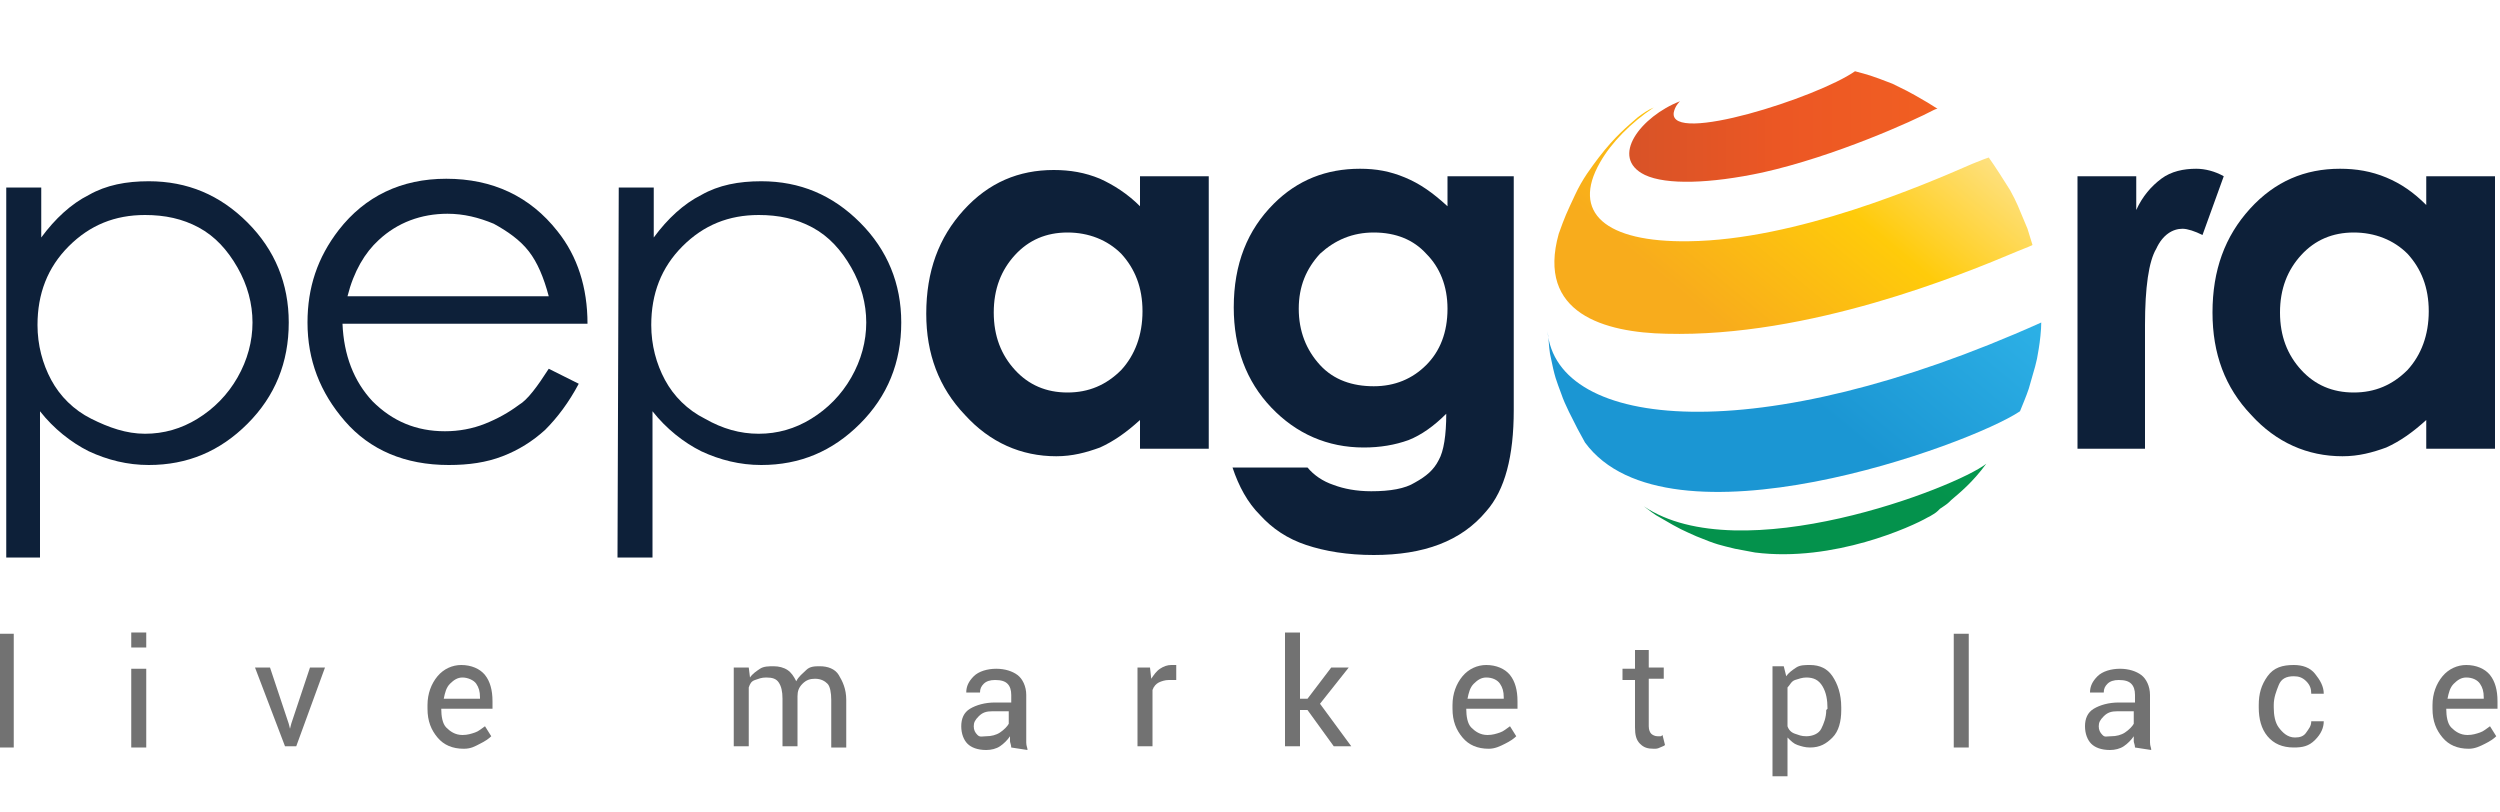 <?xml version="1.0" encoding="utf-8"?>
<!-- Generator: Adobe Illustrator 17.1.0, SVG Export Plug-In . SVG Version: 6.00 Build 0)  -->
<!DOCTYPE svg PUBLIC "-//W3C//DTD SVG 1.1//EN" "http://www.w3.org/Graphics/SVG/1.1/DTD/svg11.dtd">
<svg version="1.1" id="Layer_1" xmlns="http://www.w3.org/2000/svg" xmlns:xlink="http://www.w3.org/1999/xlink" x="0px" y="0px"
	 viewBox="0 0 200 65" enable-background="new 0 0 200 65" xml:space="preserve">
<g>
	<g>
		<path fill="#0D2039" d="M0.5,15h2.8v4c1.1-1.5,2.4-2.7,3.8-3.4c1.4-0.8,3-1.1,4.8-1.1c3.1,0,5.7,1.1,7.9,3.3
			c2.2,2.2,3.3,4.9,3.3,8c0,3.2-1.1,5.9-3.3,8.1c-2.2,2.2-4.8,3.3-7.9,3.3c-1.7,0-3.3-0.4-4.8-1.1c-1.4-0.7-2.8-1.8-3.9-3.2v11.7
			H0.5L0.5,15L0.5,15z M11.6,17.2c-2.4,0-4.4,0.8-6.1,2.5c-1.7,1.7-2.5,3.8-2.5,6.3c0,1.6,0.4,3.1,1.1,4.4s1.8,2.4,3.2,3.1
			s2.8,1.2,4.3,1.2c1.5,0,2.9-0.4,4.2-1.2s2.4-1.9,3.2-3.3c0.8-1.4,1.2-2.9,1.2-4.4c0-1.5-0.4-3-1.2-4.4s-1.8-2.5-3.1-3.2
			C14.6,17.5,13.2,17.2,11.6,17.2z"/>
		<path fill="#0D2039" d="M43.9,29.5l2.4,1.2c-0.8,1.5-1.7,2.7-2.7,3.7c-1,0.9-2.1,1.6-3.4,2.1c-1.3,0.5-2.7,0.7-4.3,0.7
			c-3.5,0-6.3-1.2-8.3-3.5c-2-2.3-3-4.9-3-7.9c0-2.8,0.8-5.2,2.5-7.4c2.1-2.7,5-4.1,8.6-4.1c3.7,0,6.7,1.4,8.9,4.2
			c1.6,2,2.4,4.5,2.4,7.4H27.4c0.1,2.5,0.9,4.6,2.4,6.2c1.6,1.6,3.5,2.4,5.8,2.4c1.1,0,2.2-0.2,3.2-0.6c1-0.4,1.9-0.9,2.7-1.5
			C42.2,32,43,30.9,43.9,29.5z M43.9,23.7c-0.4-1.5-0.9-2.7-1.6-3.6c-0.7-0.9-1.7-1.6-2.8-2.2c-1.2-0.5-2.4-0.8-3.7-0.8
			c-2.1,0-4,0.7-5.5,2.1c-1.1,1-2,2.5-2.5,4.5C27.7,23.7,43.9,23.7,43.9,23.7z"/>
		<path fill="#0D2039" d="M49.5,15h2.8v4c1.1-1.5,2.4-2.7,3.8-3.4c1.4-0.8,3-1.1,4.8-1.1c3.1,0,5.7,1.1,7.9,3.3
			c2.2,2.2,3.3,4.9,3.3,8c0,3.2-1.1,5.9-3.3,8.1c-2.2,2.2-4.8,3.3-7.9,3.3c-1.7,0-3.3-0.4-4.8-1.1c-1.4-0.7-2.8-1.8-3.9-3.2v11.7
			h-2.8L49.5,15L49.5,15z M60.7,17.2c-2.4,0-4.4,0.8-6.1,2.5c-1.7,1.7-2.5,3.8-2.5,6.3c0,1.6,0.4,3.1,1.1,4.4s1.8,2.4,3.2,3.1
			c1.4,0.8,2.8,1.2,4.3,1.2c1.5,0,2.9-0.4,4.2-1.2c1.3-0.8,2.4-1.9,3.2-3.3c0.8-1.4,1.2-2.9,1.2-4.4c0-1.5-0.4-3-1.2-4.4
			s-1.8-2.5-3.1-3.2C63.7,17.5,62.3,17.2,60.7,17.2z"/>
	</g>
	<g>
		<path fill="#0D2039" d="M91.2,14.1h5.5v21.8h-5.5v-2.3c-1.1,1-2.1,1.7-3.2,2.2c-1.1,0.4-2.2,0.7-3.5,0.7c-2.8,0-5.3-1.1-7.3-3.3
			c-2.1-2.2-3.1-4.9-3.1-8.1c0-3.4,1-6.1,3-8.3c2-2.2,4.4-3.2,7.2-3.2c1.3,0,2.5,0.2,3.7,0.7c1.1,0.5,2.2,1.2,3.2,2.2V14.1
			L91.2,14.1z M85.4,18.6c-1.7,0-3.1,0.6-4.2,1.8s-1.7,2.7-1.7,4.6c0,1.9,0.6,3.4,1.7,4.6c1.1,1.2,2.5,1.8,4.2,1.8
			c1.7,0,3.1-0.6,4.3-1.8c1.1-1.2,1.7-2.8,1.7-4.7c0-1.9-0.6-3.4-1.7-4.6C88.6,19.2,87.1,18.6,85.4,18.6z"/>
		<path fill="#0D2039" d="M115.6,14.1h5.5v18.7c0,3.7-0.7,6.4-2.2,8.1c-2,2.4-5,3.5-9,3.5c-2.1,0-3.9-0.3-5.4-0.8
			c-1.5-0.5-2.7-1.3-3.7-2.4c-1-1-1.7-2.3-2.2-3.8h6c0.5,0.6,1.2,1.1,2.1,1.4c0.8,0.3,1.8,0.5,3,0.5c1.5,0,2.7-0.2,3.5-0.7
			c0.9-0.5,1.5-1,1.9-1.8c0.4-0.7,0.6-2,0.6-3.7c-1,1-2,1.7-3,2.1c-1.1,0.4-2.3,0.6-3.6,0.6c-2.9,0-5.4-1.1-7.4-3.2
			c-2-2.1-3-4.8-3-8c0-3.5,1.1-6.2,3.2-8.3c1.9-1.9,4.2-2.8,6.9-2.8c1.3,0,2.4,0.2,3.6,0.7s2.2,1.2,3.4,2.3V14.1L115.6,14.1z
			 M109.9,18.6c-1.7,0-3.1,0.6-4.3,1.7c-1.1,1.2-1.7,2.6-1.7,4.4c0,1.8,0.6,3.3,1.7,4.5c1.1,1.2,2.6,1.7,4.3,1.7
			c1.7,0,3.1-0.6,4.2-1.7c1.1-1.1,1.7-2.6,1.7-4.5c0-1.8-0.6-3.3-1.7-4.4C113.1,19.2,111.7,18.6,109.9,18.6z"/>
	</g>
	<g>
		<path fill="#0D2039" d="M166.2,14.1h4.7v2.7c0.5-1.1,1.2-1.9,2-2.5c0.8-0.6,1.8-0.8,2.8-0.8c0.7,0,1.5,0.2,2.2,0.6l-1.7,4.7
			c-0.6-0.3-1.2-0.5-1.6-0.5c-0.8,0-1.6,0.5-2.1,1.6c-0.6,1-0.9,3.1-0.9,6.1l0,1.1v8.8h-5.4L166.2,14.1L166.2,14.1z"/>
		<path fill="#0D2039" d="M194.1,14.1h5.5v21.8h-5.5v-2.3c-1.1,1-2.1,1.7-3.2,2.2c-1.1,0.4-2.2,0.7-3.5,0.7c-2.8,0-5.3-1.1-7.3-3.3
			C178,31,177,28.3,177,25c0-3.4,1-6.1,3-8.3c2-2.2,4.4-3.2,7.2-3.2c1.3,0,2.5,0.2,3.7,0.7s2.2,1.2,3.2,2.2V14.1z M188.3,18.6
			c-1.7,0-3.1,0.6-4.2,1.8c-1.1,1.2-1.7,2.7-1.7,4.6c0,1.9,0.6,3.4,1.7,4.6c1.1,1.2,2.5,1.8,4.2,1.8c1.7,0,3.1-0.6,4.3-1.8
			c1.1-1.2,1.7-2.8,1.7-4.7c0-1.9-0.6-3.4-1.7-4.6C191.5,19.2,190,18.6,188.3,18.6z"/>
	</g>
	<g>
		
			<linearGradient id="SVGID_1_" gradientUnits="userSpaceOnUse" x1="-2166.67" y1="-1060.128" x2="-2149.269" y2="-1081.142" gradientTransform="matrix(-1 0 0 -1 -2006.832 -1051.11)">
			<stop  offset="0" style="stop-color:#32C3F1"/>
			<stop  offset="0.5" style="stop-color:#2AACE3"/>
			<stop  offset="1" style="stop-color:#1B96D3"/>
		</linearGradient>
		<path fill="url(#SVGID_1_)" d="M123.8,26.5c0.1,0.5,0.1,1.2,0.2,1.8c0.4,2,0.5,2.1,0.9,3.2c0.3,0.9,0.9,2,1.3,2.8l0.6,1.1
			c6.6,9,30.8,0.2,34.8-2.5c0.2-0.5,0.5-1.2,0.7-1.8c0.5-1.8,0.6-1.9,0.8-3.2c0.1-0.6,0.2-1.5,0.2-2.1
			C140.6,36,124.5,34.4,123.8,26.5"/>
		
			<linearGradient id="SVGID_2_" gradientUnits="userSpaceOnUse" x1="-2172.658" y1="-1065.086" x2="-2155.256" y2="-1086.1" gradientTransform="matrix(-1 0 0 -1 -2006.832 -1051.11)">
			<stop  offset="0" style="stop-color:#64C18B"/>
			<stop  offset="0.5" style="stop-color:#04A54F"/>
			<stop  offset="1" style="stop-color:#04924C"/>
		</linearGradient>
		<path fill="url(#SVGID_2_)" d="M131.5,40.5c0.4,0.3,0.9,0.7,1.3,0.9c1.7,1,1.8,1,2.9,1.5c1.7,0.7,1.9,0.7,3.1,1
			c0.5,0.1,1.1,0.2,1.6,0.3c6.3,0.8,12.6-2.1,13.8-2.8l0.2-0.1c0.5-0.3,0.5-0.3,0.8-0.6c0.6-0.4,0.6-0.4,0.9-0.7
			c0.7-0.6,1.7-1.4,2.8-2.9C156.5,39,139.2,45.7,131.5,40.5"/>
		
			<linearGradient id="SVGID_3_" gradientUnits="userSpaceOnUse" x1="318.367" y1="-1061.151" x2="343.039" y2="-1061.151" gradientTransform="matrix(1 0 0 -1 -188 -1051.11)">
			<stop  offset="0" style="stop-color:#D85327"/>
			<stop  offset="0.5" style="stop-color:#EC5724"/>
			<stop  offset="1" style="stop-color:#F15F22"/>
		</linearGradient>
		<path fill="url(#SVGID_3_)" d="M134.4,8.1c-3.1,1.2-5.7,4.5-2.8,5.9c1.7,0.8,5.2,0.7,9.4-0.2c5.8-1.3,12-4.1,13.7-5
			c0.2-0.1,0.3-0.1,0.3-0.1l-0.8-0.5c-1.7-1-1.8-1-2.8-1.5c-1.8-0.7-1.9-0.7-3-1c-3,2.1-14.9,5.9-14.5,3.3
			C134,8.5,134.3,8.2,134.4,8.1"/>
		
			<linearGradient id="SVGID_4_" gradientUnits="userSpaceOnUse" x1="-2161.517" y1="-1055.861" x2="-2144.115" y2="-1076.875" gradientTransform="matrix(-1 0 0 -1 -2006.832 -1051.11)">
			<stop  offset="0" style="stop-color:#FEE7A3"/>
			<stop  offset="0.5" style="stop-color:#FFCB0A"/>
			<stop  offset="1" style="stop-color:#F8AC1C"/>
		</linearGradient>
		<path fill="url(#SVGID_4_)" d="M132.3,8.6c-0.5,0.2-0.9,0.5-1.3,0.8c-0.8,0.7-1.8,1.5-3.1,3.2c-0.6,0.8-1.3,1.7-1.9,3
			c-0.7,1.5-0.8,1.7-1.3,3.1c-1.8,6.4,3.7,7.9,8.6,8c11.4,0.3,23.6-4.7,28.1-6.6c1-0.4,1-0.4,1.2-0.5l-0.4-1.3
			c-0.8-1.9-0.8-2-1.4-3.1c-0.5-0.8-1.2-1.9-1.7-2.6c-0.3,0.1-0.3,0.1-1.3,0.5c-3.9,1.7-14.1,6.1-22.7,6.2c-6.7,0.1-9.4-2.3-7.1-6.3
			C128.9,11.4,130.5,9.8,132.3,8.6"/>
	</g>
</g>
<g>
	<path fill="#727272" d="M1.1,59.8h-1.2v-9.1h1.2V59.8z"/>
	<path fill="#727272" d="M11.7,51.8h-1.2v-1.2h1.2V51.8z M11.7,59.8h-1.2v-6.3h1.2V59.8z"/>
	<path fill="#727272" d="M23.1,57.9l0.1,0.4h0l0.1-0.4l1.5-4.5H26l-2.3,6.3h-0.9l-2.4-6.3h1.2L23.1,57.9z"/>
	<path fill="#727272" d="M37.1,59.9c-0.9,0-1.6-0.3-2.1-0.9s-0.8-1.3-0.8-2.3v-0.3c0-0.9,0.3-1.7,0.8-2.3s1.2-0.9,1.9-0.9
		c0.8,0,1.5,0.3,1.9,0.8s0.6,1.2,0.6,2.1v0.6h-4.1l0,0c0,0.6,0.1,1.2,0.4,1.5s0.7,0.6,1.3,0.6c0.4,0,0.7-0.1,1-0.2s0.5-0.3,0.8-0.5
		l0.5,0.8c-0.2,0.2-0.5,0.4-0.9,0.6S37.7,59.9,37.1,59.9z M37,54.2c-0.4,0-0.7,0.2-1,0.5s-0.4,0.7-0.5,1.2l0,0h2.9v-0.1
		c0-0.5-0.1-0.8-0.3-1.1S37.4,54.2,37,54.2z"/>
	<path fill="#727272" d="M59.9,53.4l0.1,0.8c0.2-0.3,0.5-0.5,0.8-0.7s0.7-0.2,1.1-0.2s0.8,0.1,1.1,0.3s0.5,0.5,0.7,0.9
		c0.2-0.4,0.5-0.6,0.8-0.9s0.7-0.3,1.1-0.3c0.6,0,1.2,0.2,1.5,0.7s0.6,1.1,0.6,2v3.8h-1.2v-3.8c0-0.6-0.1-1.1-0.3-1.3
		s-0.5-0.4-1-0.4c-0.4,0-0.7,0.1-1,0.4s-0.4,0.6-0.4,1v0v4h-1.2v-3.8c0-0.6-0.1-1-0.3-1.3s-0.5-0.4-1-0.4c-0.4,0-0.6,0.1-0.9,0.2
		s-0.4,0.3-0.5,0.6v4.7h-1.2v-6.3L59.9,53.4L59.9,53.4z"/>
	<path fill="#727272" d="M80.9,59.8c0-0.2-0.1-0.4-0.1-0.5s0-0.3,0-0.4c-0.2,0.3-0.5,0.6-0.8,0.8s-0.7,0.3-1.1,0.3
		c-0.7,0-1.2-0.2-1.5-0.5s-0.5-0.8-0.5-1.4c0-0.6,0.2-1.1,0.7-1.4s1.2-0.5,2-0.5h1.3v-0.6c0-0.4-0.1-0.7-0.3-0.9s-0.5-0.3-1-0.3
		c-0.4,0-0.7,0.1-0.9,0.3s-0.3,0.4-0.3,0.7l-1.1,0l0,0c0-0.5,0.2-0.9,0.6-1.3s1.1-0.6,1.8-0.6c0.7,0,1.3,0.2,1.7,0.5
		s0.7,0.9,0.7,1.6v3.1c0,0.2,0,0.4,0,0.7s0.1,0.4,0.1,0.6L80.9,59.8L80.9,59.8z M78.9,58.9c0.4,0,0.8-0.1,1.1-0.3s0.6-0.5,0.7-0.7
		v-1h-1.3c-0.5,0-0.8,0.1-1.1,0.4s-0.4,0.5-0.4,0.8c0,0.3,0.1,0.5,0.3,0.7S78.6,58.9,78.9,58.9z"/>
	<path fill="#727272" d="M94.1,54.4l-0.6,0c-0.3,0-0.6,0.1-0.8,0.2s-0.4,0.3-0.5,0.6v4.5h-1.2v-6.3h1l0.1,0.9
		c0.2-0.3,0.4-0.6,0.7-0.8s0.6-0.3,0.9-0.3c0.1,0,0.2,0,0.2,0s0.1,0,0.2,0L94.1,54.4z"/>
	<path fill="#727272" d="M104.6,56.8H104v2.9h-1.2v-9.1h1.2v5.3h0.6l1.9-2.5h1.4l-2.3,2.9l2.5,3.4h-1.4L104.6,56.8z"/>
	<path fill="#727272" d="M119.1,59.9c-0.9,0-1.6-0.3-2.1-0.9s-0.8-1.3-0.8-2.3v-0.3c0-0.9,0.3-1.7,0.8-2.3s1.2-0.9,1.9-0.9
		c0.8,0,1.5,0.3,1.9,0.8s0.6,1.2,0.6,2.1v0.6h-4.1l0,0c0,0.6,0.1,1.2,0.4,1.5s0.7,0.6,1.3,0.6c0.4,0,0.7-0.1,1-0.2s0.5-0.3,0.8-0.5
		l0.5,0.8c-0.2,0.2-0.5,0.4-0.9,0.6S119.6,59.9,119.1,59.9z M118.9,54.2c-0.4,0-0.7,0.2-1,0.5s-0.4,0.7-0.5,1.2l0,0h2.9v-0.1
		c0-0.5-0.1-0.8-0.3-1.1S119.4,54.2,118.9,54.2z"/>
	<path fill="#727272" d="M131.9,51.9v1.5h1.2v0.9h-1.2v3.8c0,0.3,0.1,0.5,0.2,0.6s0.3,0.2,0.5,0.2c0.1,0,0.1,0,0.2,0s0.1,0,0.2-0.1
		l0.2,0.8c-0.1,0.1-0.2,0.1-0.4,0.2s-0.3,0.1-0.5,0.1c-0.5,0-0.8-0.1-1.1-0.4s-0.4-0.7-0.4-1.3v-3.8h-1v-0.9h1v-1.5H131.9z"/>
	<path fill="#727272" d="M147.3,56.8c0,0.9-0.2,1.7-0.7,2.2s-1,0.8-1.8,0.8c-0.4,0-0.7-0.1-1-0.2s-0.5-0.3-0.8-0.6v3.1h-1.2v-8.8
		h0.9l0.2,0.8c0.2-0.3,0.5-0.5,0.8-0.7s0.7-0.2,1.1-0.2c0.8,0,1.4,0.3,1.8,0.9s0.7,1.4,0.7,2.5L147.3,56.8L147.3,56.8z M146.2,56.7
		c0-0.7-0.1-1.3-0.4-1.8s-0.7-0.7-1.3-0.7c-0.3,0-0.6,0.1-0.9,0.2s-0.4,0.4-0.6,0.6v3.1c0.1,0.3,0.3,0.5,0.6,0.6s0.5,0.2,0.9,0.2
		c0.5,0,1-0.2,1.2-0.6s0.4-0.9,0.4-1.5L146.2,56.7L146.2,56.7z"/>
	<path fill="#727272" d="M157.5,59.8h-1.2v-9.1h1.2V59.8z"/>
	<path fill="#727272" d="M170.8,59.8c0-0.2-0.1-0.4-0.1-0.5s0-0.3,0-0.4c-0.2,0.3-0.5,0.6-0.8,0.8s-0.7,0.3-1.1,0.3
		c-0.7,0-1.2-0.2-1.5-0.5s-0.5-0.8-0.5-1.4c0-0.6,0.2-1.1,0.7-1.4s1.2-0.5,2-0.5h1.3v-0.6c0-0.4-0.1-0.7-0.3-0.9s-0.5-0.3-1-0.3
		c-0.4,0-0.7,0.1-0.9,0.3s-0.3,0.4-0.3,0.7l-1.1,0l0,0c0-0.5,0.2-0.9,0.6-1.3s1.1-0.6,1.8-0.6c0.7,0,1.3,0.2,1.7,0.5
		s0.7,0.9,0.7,1.6v3.1c0,0.2,0,0.4,0,0.7s0.1,0.4,0.1,0.6L170.8,59.8L170.8,59.8z M168.9,58.9c0.4,0,0.8-0.1,1.1-0.3
		s0.6-0.5,0.7-0.7v-1h-1.3c-0.5,0-0.8,0.1-1.1,0.4s-0.4,0.5-0.4,0.8c0,0.3,0.1,0.5,0.3,0.7S168.5,58.9,168.9,58.9z"/>
	<path fill="#727272" d="M183.6,59c0.4,0,0.7-0.1,0.9-0.4s0.4-0.5,0.4-0.9h1l0,0c0,0.5-0.2,1-0.7,1.5s-1,0.6-1.7,0.6
		c-0.9,0-1.6-0.3-2.1-0.9s-0.7-1.4-0.7-2.3v-0.2c0-0.9,0.2-1.6,0.7-2.3s1.2-0.9,2.1-0.9c0.7,0,1.3,0.2,1.7,0.7s0.7,1,0.7,1.6l0,0h-1
		c0-0.4-0.1-0.7-0.4-1s-0.6-0.4-1-0.4c-0.6,0-1,0.2-1.2,0.7s-0.4,1-0.4,1.6v0.2c0,0.6,0.1,1.2,0.4,1.6S183,59,183.6,59z"/>
	<path fill="#727272" d="M197.5,59.9c-0.9,0-1.6-0.3-2.1-0.9s-0.8-1.3-0.8-2.3v-0.3c0-0.9,0.3-1.7,0.8-2.3s1.2-0.9,1.9-0.9
		c0.8,0,1.5,0.3,1.9,0.8s0.6,1.2,0.6,2.1v0.6h-4.1l0,0c0,0.6,0.1,1.2,0.4,1.5s0.7,0.6,1.3,0.6c0.4,0,0.7-0.1,1-0.2s0.5-0.3,0.8-0.5
		l0.5,0.8c-0.2,0.2-0.5,0.4-0.9,0.6S198,59.9,197.5,59.9z M197.3,54.2c-0.4,0-0.7,0.2-1,0.5s-0.4,0.7-0.5,1.2l0,0h2.9v-0.1
		c0-0.5-0.1-0.8-0.3-1.1S197.8,54.2,197.3,54.2z"/>
</g>
</svg>
